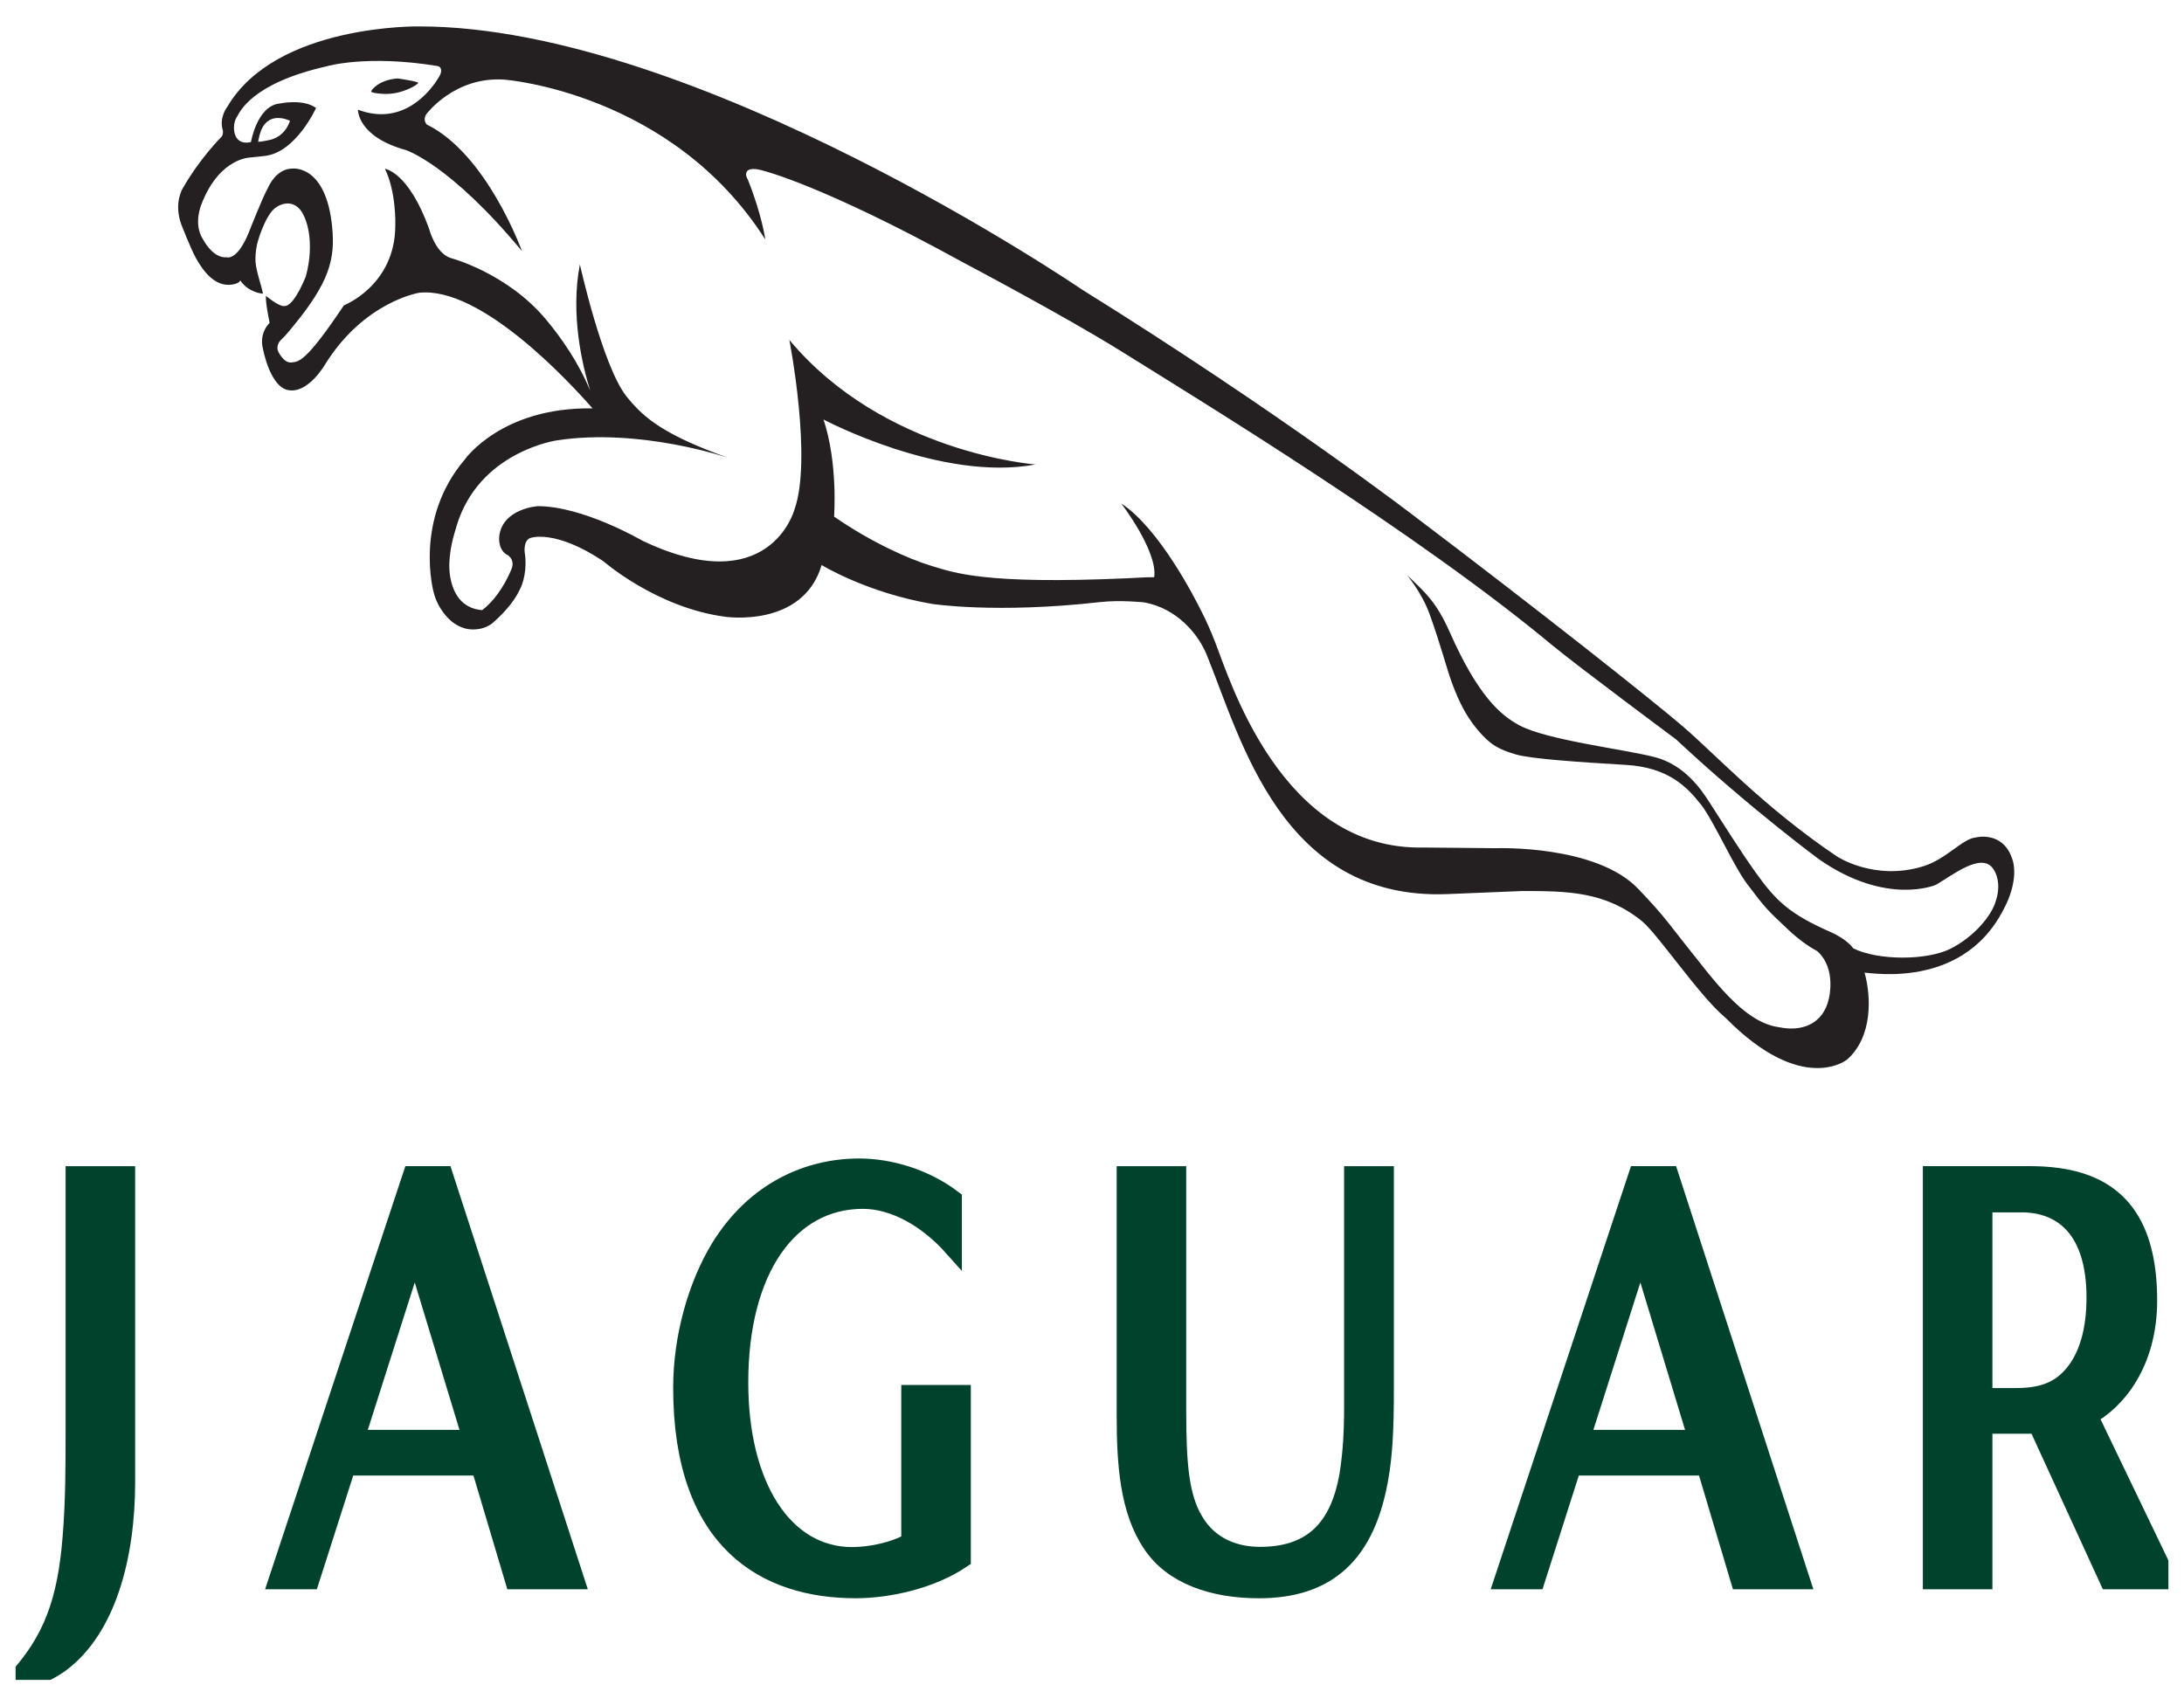 <?xml version="1.0" encoding="UTF-8"?>
<svg xmlns="http://www.w3.org/2000/svg" width="70" height="54" viewBox="0 0 70 54" fill="none">
  <g id="Warstwa_1" clip-path="url(#clip0_937_27418)">
    <path id="Vector" d="M44.228 47.267C43.814 49.852 42.518 50.942 40.347 50.942C38.875 50.942 37.579 50.497 36.913 49.491C36.19 48.425 36.081 46.953 36.081 45.381V37.671H37.73V45.249C37.73 46.961 37.824 47.982 38.269 48.734C38.773 49.616 39.645 49.874 40.381 49.874C41.936 49.874 42.973 49.116 43.254 47.056C43.319 46.582 43.37 46.001 43.37 45.103V37.671H44.385V44.584C44.385 45.875 44.335 46.604 44.229 47.267" fill="#01422D"></path>
    <path id="Vector_2" d="M44.228 47.267C43.814 49.852 42.518 50.942 40.347 50.942C38.875 50.942 37.579 50.497 36.913 49.491C36.19 48.425 36.081 46.953 36.081 45.381V37.671H37.73V45.249C37.73 46.961 37.824 47.982 38.269 48.734C38.773 49.616 39.645 49.874 40.381 49.874C41.936 49.874 42.973 49.116 43.254 47.056C43.319 46.582 43.37 46.001 43.37 45.103V37.671H44.385V44.584C44.385 45.875 44.335 46.604 44.229 47.267" stroke="#01422D" stroke-width="0.58" stroke-miterlimit="12.44"></path>
    <path id="Vector_3" d="M52.583 40.132L50.673 46.124H54.399L52.583 40.132ZM55.759 50.654L54.672 47.007H50.391L49.227 50.654H48.18L52.485 37.67H53.51L57.722 50.654H55.759H55.759Z" fill="#01422D"></path>
    <path id="Vector_4" d="M52.583 40.132L50.673 46.124H54.399L52.583 40.132ZM55.759 50.654L54.672 47.007H50.391L49.227 50.654H48.18L52.485 37.67H53.51L57.722 50.654H55.759H55.759Z" stroke="#01422D" stroke-width="0.58" stroke-miterlimit="12.44"></path>
    <path id="Vector_5" d="M13.3 40.132L11.392 46.124H15.118L13.3 40.132M16.477 50.654L15.391 47.007H11.11L9.944 50.654H8.898L13.202 37.67H14.227L18.441 50.654H16.477H16.477Z" fill="#01422D"></path>
    <path id="Vector_6" d="M13.3 40.132L11.392 46.124H15.118L13.3 40.132M16.477 50.654L15.391 47.007H11.11L9.944 50.654H8.898L13.202 37.67H14.227L18.441 50.654H16.477H16.477Z" stroke="#01422D" stroke-width="0.58" stroke-miterlimit="12.44"></path>
    <path id="Vector_7" d="M27.423 50.941C24.574 50.941 21.866 49.466 21.866 44.48C21.866 42.859 22.344 41.198 23.065 40.01C24.197 38.162 25.915 37.425 27.537 37.425C28.518 37.425 29.654 37.76 30.539 38.436V39.978C29.737 39.079 28.682 38.459 27.653 38.459C25.309 38.459 23.693 40.665 23.693 44.316C23.693 47.62 25.119 49.881 27.314 49.881C27.872 49.881 28.645 49.732 29.177 49.425V44.685H30.826V49.978C29.858 50.634 28.486 50.941 27.423 50.941" fill="#01422D"></path>
    <path id="Vector_8" d="M27.423 50.941C24.574 50.941 21.866 49.466 21.866 44.48C21.866 42.859 22.344 41.198 23.065 40.01C24.197 38.162 25.915 37.425 27.537 37.425C28.518 37.425 29.654 37.76 30.539 38.436V39.978C29.737 39.079 28.682 38.459 27.653 38.459C25.309 38.459 23.693 40.665 23.693 44.316C23.693 47.62 25.119 49.881 27.314 49.881C27.872 49.881 28.645 49.732 29.177 49.425V44.685H30.826V49.978C29.858 50.634 28.486 50.941 27.423 50.941" stroke="#01422D" stroke-width="0.58" stroke-miterlimit="12.44"></path>
    <path id="Vector_9" d="M64.783 38.572H63.57V44.783H64.63C65.52 44.783 66.052 44.533 66.466 44.031C66.903 43.502 67.165 42.691 67.165 41.596C67.165 39.401 66.105 38.571 64.783 38.571M67.585 50.654L65.299 45.668H63.57V50.654H61.92V37.67H65.041C66.307 37.67 67.575 37.946 68.28 39.119C68.649 39.732 68.85 40.585 68.85 41.681C68.85 43.688 67.844 44.904 66.949 45.382L69.484 50.654H67.585H67.585Z" fill="#01422D"></path>
    <path id="Vector_10" d="M64.783 38.572H63.57V44.783H64.63C65.52 44.783 66.052 44.533 66.466 44.031C66.903 43.502 67.165 42.691 67.165 41.596C67.165 39.401 66.105 38.571 64.783 38.571M67.585 50.654L65.299 45.668H63.57V50.654H61.92V37.67H65.041C66.307 37.67 67.575 37.946 68.28 39.119C68.649 39.732 68.85 40.585 68.85 41.681C68.85 43.688 67.844 44.904 66.949 45.382L69.484 50.654H67.585H67.585Z" stroke="#01422D" stroke-width="0.58" stroke-miterlimit="12.44"></path>
    <path id="Vector_11" d="M1.928 53.323C1.493 53.631 1.016 53.835 0.524 53.835C1.655 52.605 2.133 51.354 2.296 49.282C2.392 48.133 2.392 46.983 2.392 45.835V37.671H4.042V47.497C4.042 49.896 3.428 52.216 1.928 53.323Z" fill="#01422D"></path>
    <path id="Vector_12" d="M1.928 53.323C1.493 53.631 1.016 53.835 0.524 53.835C1.655 52.605 2.133 51.354 2.296 49.282C2.392 48.133 2.392 46.983 2.392 45.835V37.671H4.042V47.497C4.042 49.896 3.428 52.216 1.928 53.323Z" stroke="#01422D" stroke-width="0.58" stroke-miterlimit="12.44"></path>
    <path id="Vector_13" d="M12.301 3.01C12.893 3.037 13.402 2.704 13.404 2.657C13.406 2.609 12.748 2.515 12.748 2.515C12.146 2.553 11.9 2.889 11.897 2.928C11.893 2.966 12.054 2.998 12.301 3.01" fill="#241F20"></path>
    <path id="Vector_14" d="M8.274 4.545C8.274 4.545 8.309 4.355 8.325 4.314C8.34 4.271 8.427 3.833 8.843 3.785C8.843 3.785 9.052 3.757 9.294 3.87C9.294 3.87 9.154 4.409 8.586 4.498C8.586 4.498 8.362 4.548 8.274 4.545ZM63.975 28.858C63.834 29.384 63.228 30.053 62.517 30.411C61.767 30.788 60.198 30.798 59.396 30.397C59.396 30.397 59.227 30.121 58.663 29.872C57.351 29.291 56.927 28.886 56.261 27.953C55.791 27.294 55.273 26.467 54.771 25.688C54.547 25.341 54.004 24.521 53.048 24.272C52.051 24.013 49.603 23.731 48.702 23.252C48.096 22.928 47.377 22.313 46.475 20.283C46.043 19.308 45.715 19.024 45.091 18.425C45.091 18.425 45.568 18.991 45.818 19.679C46.18 20.677 46.353 21.395 46.55 21.925C46.749 22.46 46.979 22.936 47.339 23.37C47.784 23.908 48.072 24.027 48.575 24.18C49.056 24.327 50.698 24.435 52.108 24.518C53.494 24.599 54.086 25.245 54.519 25.791C54.918 26.297 55.552 27.743 55.998 28.335C56.594 29.123 56.609 29.134 57.301 29.787C57.65 30.117 57.958 30.333 58.242 30.486C58.877 31.047 58.614 32.027 58.614 32.027C58.432 32.808 57.777 33.087 57.012 32.925C55.857 32.771 54.862 31.32 54.021 30.279C53.559 29.706 53.396 29.42 52.504 28.488C51.147 27.072 47.96 27.189 47.96 27.189L45.624 27.167C41.074 27.268 39.409 21.76 38.955 20.604C38.798 20.202 38.653 19.877 38.515 19.612C38.303 19.181 37.16 16.939 35.937 16.138C35.937 16.138 37.112 17.666 36.994 18.503C36.742 18.498 36.456 18.522 36.115 18.537C31.53 18.739 30.578 18.357 29.854 18.139C29.129 17.921 27.914 17.378 26.733 16.559C26.733 16.559 26.864 14.86 26.395 13.447C26.395 13.447 30.179 15.457 33.189 14.888C33.189 14.888 28.331 14.531 25.3 10.896C25.3 10.896 26.048 14.738 25.457 16.351C25.457 16.351 24.66 19.279 20.576 17.325C20.576 17.325 18.697 16.225 17.237 16.225C17.237 16.225 16.137 16.294 16.006 17.156C16.006 17.156 15.934 17.568 16.221 17.764C16.221 17.764 16.539 17.901 16.389 18.256C16.141 18.845 15.797 19.3 15.456 19.557C14.316 19.472 14.401 18.065 14.401 18.065C14.421 17.566 14.528 17.217 14.63 16.873C15.346 14.463 17.862 14.113 17.862 14.113C20.54 13.711 23.346 14.678 23.346 14.678C21.338 13.958 20.655 13.43 20.082 12.709C19.309 11.738 18.586 8.476 18.586 8.476C18.278 10.075 18.659 11.692 18.917 12.523C18.537 11.609 17.995 10.837 17.511 10.254C16.275 8.763 14.48 8.281 14.48 8.281C13.961 8.148 13.756 7.34 13.756 7.34C13.091 5.498 12.338 5.411 12.338 5.411C12.709 6.175 12.67 7.221 12.67 7.221C12.67 9.149 11.022 9.788 11.022 9.788C9.79 11.631 9.576 11.592 9.336 11.619C9.095 11.645 8.917 11.269 8.917 11.269C8.839 11.093 8.969 10.935 8.969 10.935C9.177 10.739 9.374 10.484 9.374 10.484C10.575 9.032 10.744 8.29 10.646 7.277C10.45 5.255 9.366 5.404 9.366 5.404C8.857 5.404 8.605 5.988 8.605 5.988C8.408 6.34 7.978 7.442 7.978 7.442C7.599 8.384 7.261 8.246 7.261 8.246C6.843 8.286 6.54 7.728 6.54 7.728C6.524 7.706 6.512 7.68 6.498 7.658C6.189 7.158 6.455 6.554 6.455 6.554C6.965 5.199 7.844 5.066 7.964 5.054C8.084 5.044 8.489 4.998 8.489 4.998C9.482 4.889 10.131 3.461 10.131 3.461C9.713 3.156 8.965 3.318 8.965 3.318C8.237 3.391 8.045 4.554 8.043 4.554C7.412 4.694 7.444 3.965 7.579 3.773C7.686 3.585 8.061 2.67 10.476 2.124C10.476 2.124 11.757 1.743 14.031 2.118C14.115 2.132 14.196 2.242 14.089 2.433C13.803 2.938 12.908 4.058 11.473 3.516C11.473 3.516 11.447 4.38 13.012 4.811C13.012 4.811 14.424 5.264 16.729 8.05C16.729 8.05 15.612 4.94 13.68 3.992C13.68 3.992 13.537 3.855 13.666 3.658C13.666 3.658 14.581 2.425 16.194 2.555C16.194 2.555 21.529 2.967 24.529 7.677C24.529 7.677 24.424 6.892 23.968 5.753C23.968 5.753 23.876 5.617 23.929 5.518C23.929 5.518 23.968 5.321 24.49 5.479C24.49 5.479 26.394 5.95 30.815 8.383C30.815 8.383 34.128 10.131 35.935 11.259C38.652 12.952 45.457 17.106 49.755 20.685C50.523 21.323 53.719 23.7 53.719 23.7C56.109 25.931 58.307 27.547 58.307 27.547C60.473 29.053 62.047 28.363 62.047 28.363C62.55 28.078 63.511 27.293 63.886 27.851C64.076 28.136 64.088 28.507 63.976 28.858L63.975 28.858ZM64.514 27.595C64.231 26.603 63.32 26.846 63.32 26.846C62.903 26.884 62.378 27.541 61.647 27.767C60.075 28.255 58.873 27.45 58.873 27.45C56.556 25.89 54.988 24.19 53.968 23.311C52.948 22.433 49.173 19.449 45.397 16.594C45.397 16.594 41.071 13.258 34.672 9.277C34.672 9.277 22.324 0.847 13.443 0.847C13.443 0.847 8.843 0.76 7.285 3.424C7.285 3.424 7.01 3.766 7.144 4.188C7.144 4.188 7.162 4.305 7.105 4.379C7.105 4.379 6.42 5.056 5.862 6.029C5.862 6.029 5.563 6.489 5.804 7.175C5.804 7.175 6.101 7.955 6.289 8.29C6.478 8.624 6.857 9.208 7.436 9.122C7.691 9.083 7.699 8.986 7.699 8.986C7.965 9.389 8.429 9.414 8.429 9.414C8.382 9.166 8.205 8.674 8.19 8.388C8.173 8.067 8.255 7.77 8.255 7.77C8.352 7.418 8.533 6.981 8.718 6.764C8.882 6.57 9.289 6.37 9.593 6.69C9.837 6.947 10.096 7.77 9.804 8.854C9.804 8.854 9.475 9.71 9.171 9.805L9.086 9.811C8.912 9.806 8.525 9.485 8.525 9.485C8.525 9.485 8.508 9.554 8.551 9.849C8.576 10.017 8.612 10.203 8.642 10.346L8.562 10.443C8.562 10.443 8.317 10.739 8.425 11.166C8.425 11.166 8.664 12.514 9.328 12.514C9.916 12.543 10.405 11.704 10.405 11.704C11.666 9.658 13.443 9.383 13.443 9.383C15.412 9.181 18.226 12.216 18.992 13.091C16.076 13.043 14.899 14.727 14.899 14.727C13.257 16.651 13.896 18.972 13.896 18.972C14.015 19.477 14.352 19.845 14.566 19.987C14.876 20.19 15.13 20.198 15.37 20.158C15.543 20.13 15.734 20.033 15.83 19.933C16.054 19.735 16.453 19.342 16.645 18.925C16.774 18.716 16.903 18.204 16.818 17.716C16.818 17.716 16.766 17.323 17.001 17.244C17.001 17.244 17.774 16.949 19.334 17.986C19.334 17.986 21.03 19.473 23.229 19.768C23.229 19.768 25.73 20.15 26.334 18.112C26.334 18.112 27.771 18.996 29.873 19.358C29.873 19.358 31.922 19.677 35.246 19.301C35.9 19.226 36.668 19.308 36.668 19.308C37.732 19.5 38.408 20.333 38.675 20.985C39.764 23.646 41.063 28.867 46.385 28.66L48.793 28.561C50.257 28.561 51.449 28.579 52.62 29.521C53.131 29.933 54.481 31.95 55.312 32.631C57.774 35.127 59.197 33.967 59.197 33.967C60.035 33.232 59.969 31.924 59.765 31.192C59.513 31.072 62.815 31.921 64.223 29.139C64.556 28.518 64.614 27.95 64.514 27.594L64.514 27.595Z" fill="#241F20"></path>
  </g>
  <defs>
    <clipPath id="clip0_937_27418">
      <rect width="69" height="53" fill="white" transform="translate(0.5 0.847)"></rect>
    </clipPath>
  </defs>
</svg>
